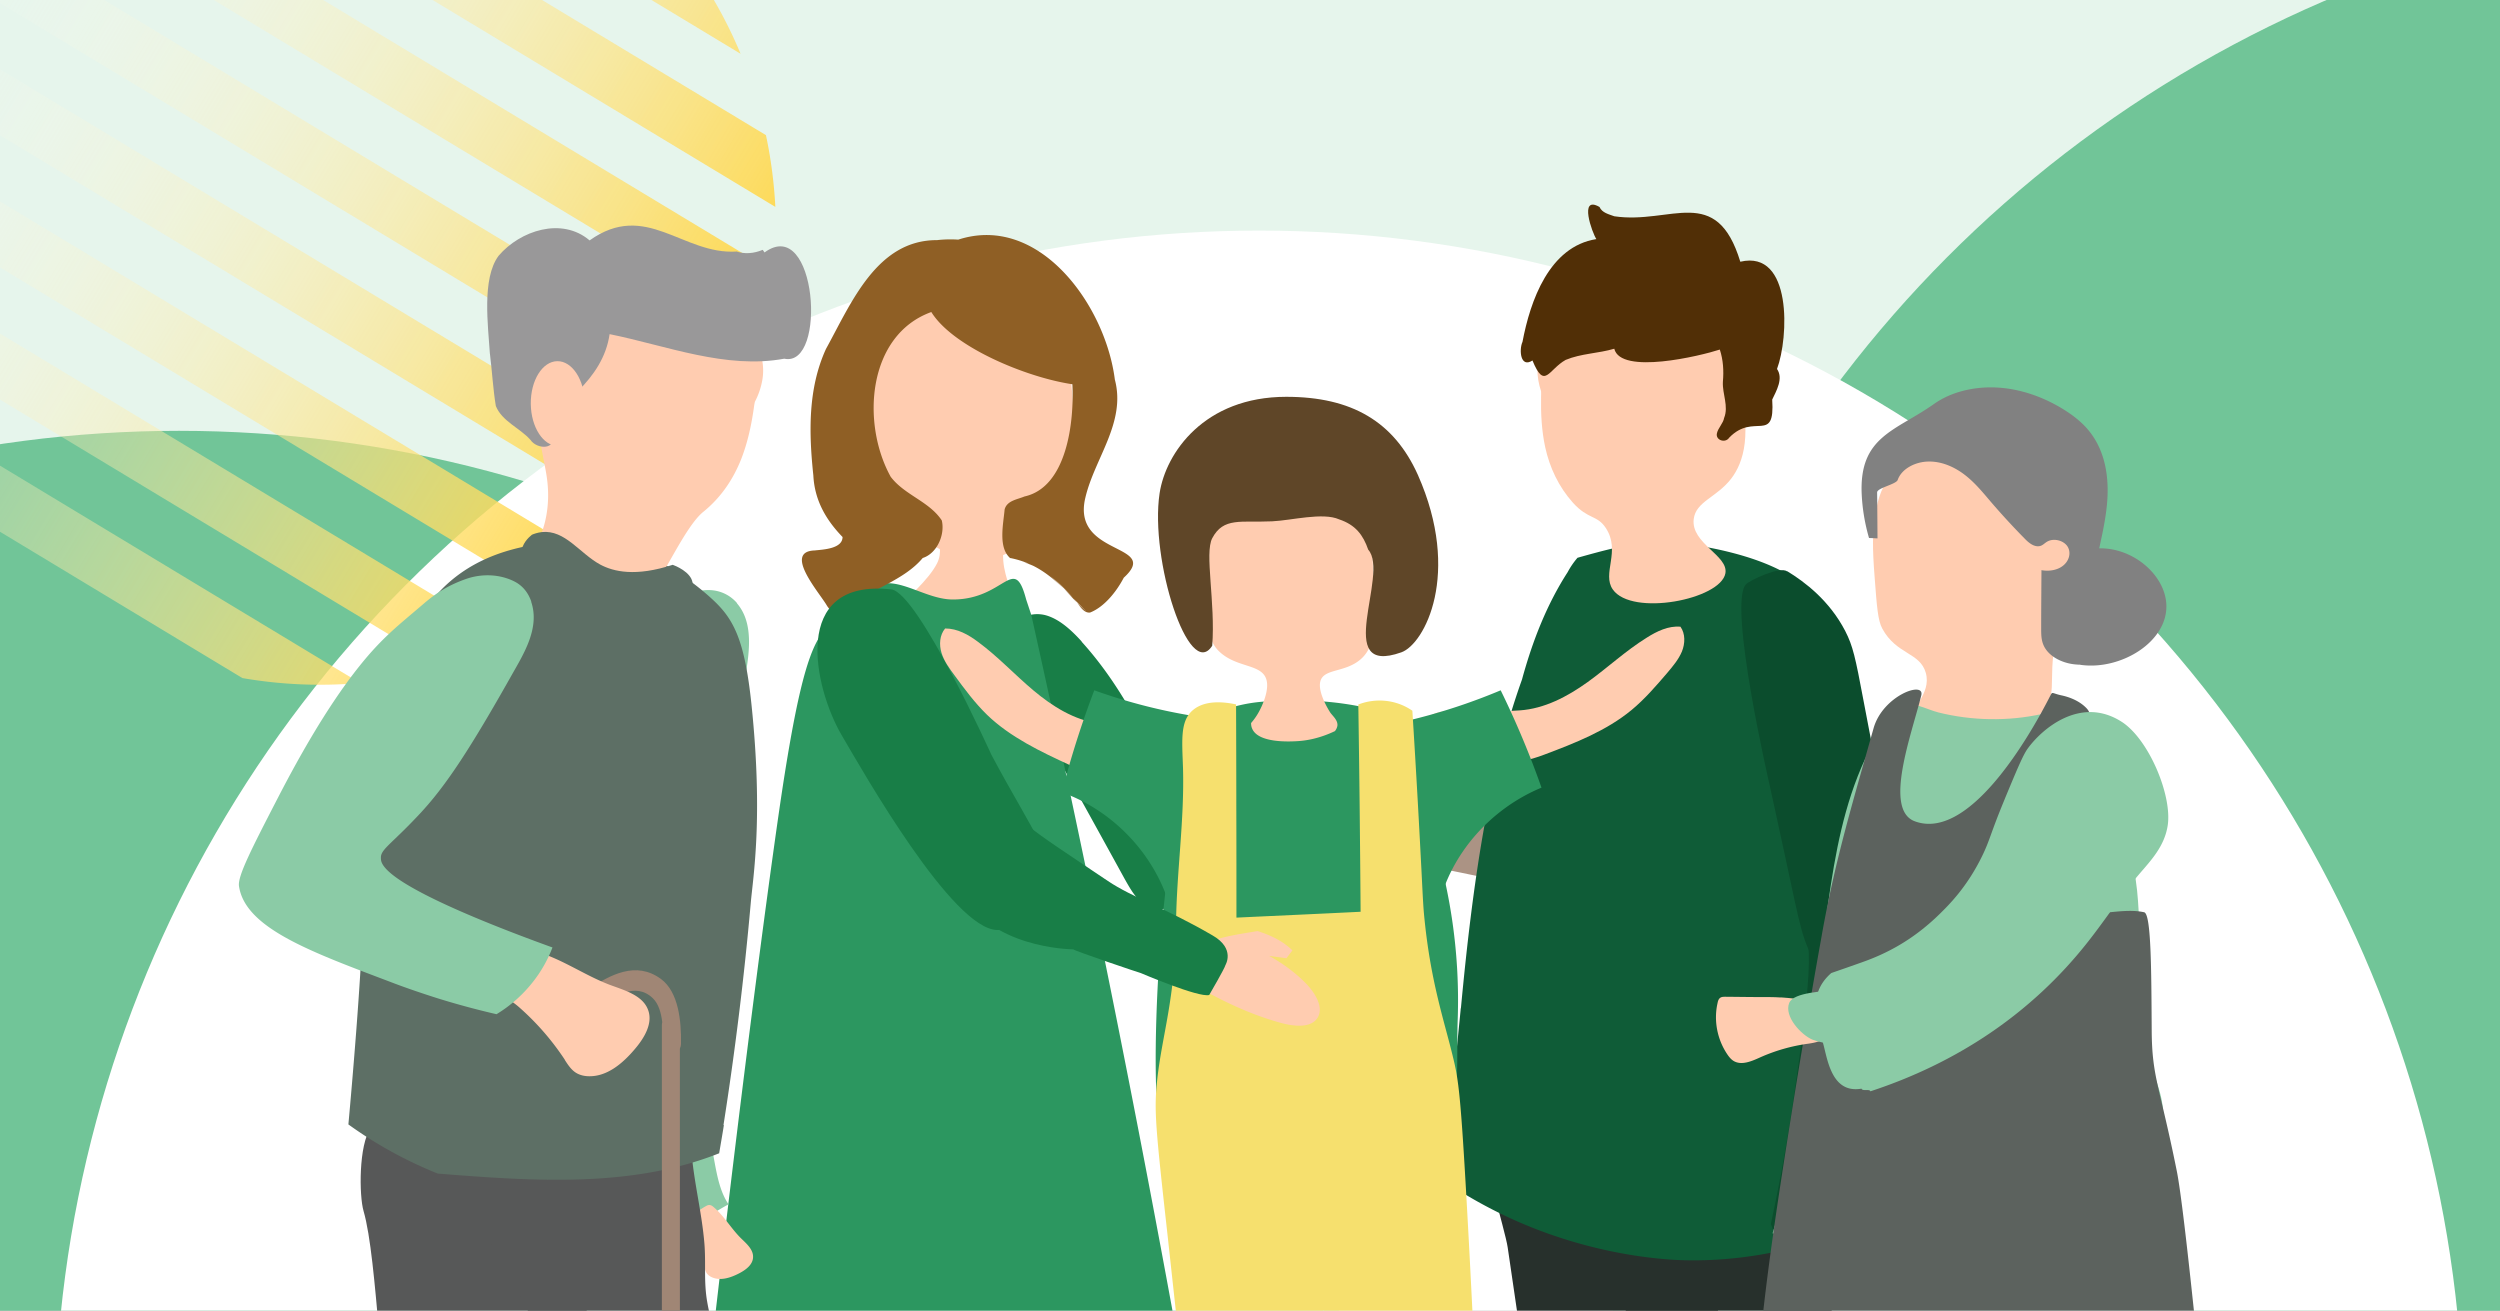 <svg width="412" height="216" fill="none" xmlns="http://www.w3.org/2000/svg"><rect width="100%" height="100%" fill="#333333" stroke="none"/><g clip-path="url(#clip0_21402_83469)"><path fill="#E6F5EC" d="M0 0h412v216H0z"/><circle cx="29.5" cy="269.5" r="198.5" fill="#71C598"/><circle cx="461.5" cy="182.5" r="198.5" fill="#71C598"/><circle cx="207.5" cy="236.5" r="198.5" fill="#fff"/><g clip-path="url(#clip1_21402_83469)"><path style="mix-blend-mode:hard-light" d="M39.953 111.751l-9.816-5.926-15.964-9.637-15.963-9.636-4.874-2.942A74.547 74.547 0 01-16.4 66.838l3.466 2.092L3.03 78.567l15.963 9.637 15.964 9.637 15.963 9.636 8.41 5.077a74.823 74.823 0 01-19.378-.807l.001.004zm36.564-10.595l-15.963-9.637-15.964-9.636-15.964-9.637-15.963-9.637-15.964-9.637-15.963-9.636-2.902-1.752c.1 1.91.274 3.811.515 5.706a76.472 76.472 0 001.043 6.125l12.486 7.537L7.842 70.59l15.963 9.637 15.964 9.637L55.732 99.5l15.964 9.636 1.465.885a75.26 75.26 0 0011.195-4.132l-7.845-4.736.006.003zm9.638-15.959l-15.963-9.636-15.964-9.637-15.964-9.637-15.963-9.637-15.964-9.637-15.963-9.636-10.718-6.47a74.794 74.794 0 00-1.6 9.92l7.501 4.528 15.964 9.637 15.963 9.637 15.964 9.637 15.963 9.637 15.964 9.636 15.963 9.637 12.446 7.513a74.128 74.128 0 008.032-6.037l-15.66-9.454zm25.596-6.325l-15.964-9.637-15.963-9.637-15.964-9.637-15.963-9.636-15.964-9.637L15.97 21.05.005 11.414l-13.76-8.306a74.974 74.974 0 00-3.822 8.58l12.765 7.705 15.964 9.637 15.963 9.637 15.964 9.636 15.964 9.637 15.963 9.637 15.964 9.637 15.963 9.637 1.745 1.053a75.119 75.119 0 005.811-7.379l-2.739-1.653zm9.637-15.964l-15.964-9.636-15.963-9.637-15.964-9.637-15.964-9.637-15.963-9.637-15.964-9.637L9.643-4.549l-12.777-7.713a74.46 74.46 0 00-5.804 7.386l13.765 8.31 15.964 9.637 15.963 9.637 15.964 9.637L68.68 41.98l15.964 9.637 15.964 9.637 15.963 9.637 2.745 1.657a75.86 75.86 0 003.833-8.577l-1.757-1.06-.005-.004zm-6.327-25.6l-15.964-9.637-15.963-9.637L67.17 8.398 51.207-1.24l-15.964-9.637-15.963-9.637-7.532-4.546a74.491 74.491 0 00-8.025 6.045l10.735 6.481 15.964 9.637L46.385 6.74l15.964 9.637 15.964 9.636 15.963 9.637 15.964 9.637 15.678 9.465a74.348 74.348 0 001.611-9.918l-12.474-7.53.006.003zm9.638-15.959l-15.964-9.637-15.963-9.637L76.808-7.56l-15.963-9.637-15.964-9.637L32.349-34.4a75.428 75.428 0 00-11.184 4.14l2.943 1.776 15.963 9.637L56.035-9.21 71.999.426l15.963 9.636 15.964 9.637 15.963 9.637 7.886 4.76a75.606 75.606 0 00-1.547-11.824l-1.517-.916-.012-.007zM112.378-7.866l-9.968-6.018-15.964-9.636-15.963-9.637-5.025-3.033a74.85 74.85 0 00-19.302-.762l3.548 2.142 15.963 9.636 15.964 9.637L97.594-5.9l15.964 9.637 8.49 5.125a75.083 75.083 0 00-9.665-16.725l-.005-.003z" fill="url(#paint0_linear_21402_83469)"/></g><path d="M319.766 122.975c-1.705 6.029-1.628 6.969-2.618 9.771-1.856 5.348-4.474 8.635-5.905 10.392-4.002 4.954-8.172 7.574-11.673 9.286a706.783 706.783 0 01-4.885 2.379c-3.394 3.741-1.613 7.483-.228 11.21 1.08 2.211 2.237 8.665 7.366 7.165.198.439 1.339-.151 1.491.273 13.347-6.151 24.777-15.573 32.782-28.616 2.404-3.909 4.474-8.12 7.016-11.922 1.704-2.545 3.668-5.09 3.789-8.605.168-4.999-4.748-13.77-9.557-16.118-7.168-3.499-12.875 2.651-14.839 6.181-.639 1.151-1.354 3.635-2.769 8.634v-.03h.03z" fill="#fff"/><path d="M265.88 131.429s-7.306.637-16.285 1.152c-5.022.287-12.357.606-21.397.545-.153.212-2.786 1.545-2.786 1.56-.182.5-.776 3.681-.791 3.954 1.263 1.288 12.206 4.348 12.206 4.348.243.075 11.383 2.408 11.764 2.302 1.872.318 15.949 2.833 21.367 1.152 10.166-3.136 17.7-12.968 16.011-15.952-.898-1.575-3.942-.515-20.074.909l-.015.03z" fill="#AB9384"/><path d="M267.759 97.89c-.654-1.318-6.194-1.197-7.061-.834-4.079 1.727-10.319 31.904-10.319 31.904-3.043 14.724-5.661 19.723-2.13 24.222 2.085 2.651 6.072 4.772 9.329 3.803 3.394-1.015 5.205-6.923 8.705-18.724.411-1.394 1.613-6.211 4.033-15.876 1.72-6.893 2.176-8.786 2.039-11.589-.258-5.65-2.632-10.089-4.565-12.907h-.031z" fill="#AB9384"/><path d="M230.916 135.58c.152-.243.258-.5.35-.788.365-1.288-.183-2.515-.944-3.545-1.096-1.5-2.617-2.681-4.048-3.893-1.4-.318-2.8-.454-4.216-.106.046.333.076.682.107 1.03l1.674.712a17.06 17.06 0 00-4.642.47c-1.476.348-3.135 1.196-3.15 2.514 0 1.288 1.583 2.061 2.998 2.424 3.805 1.015 7.807 1.273 11.856 1.197l.015-.015z" fill="#F3D3BC"/><path d="M178.279 105.736c-1.72-1.893-3.668-3.696-5.905-4.332-2.268-.621-4.87.257-5.753 2.651-.791 2.166 0 4.787.929 7.029 2.343 5.771 5.326 11.18 8.309 16.572a4446.857 4446.857 0 019.421 17.073c.958 1.712 1.978 3.545 3.515 4.499 2.709 1.682 8.903-.439 9.375-4.06.426-3.257-4.033-11.316-5.311-14.421-3.698-9.089-8.234-17.967-14.61-24.996l.03-.015z" fill="#187E47"/><path d="M226.043 125.457c1.69-.53 3.957-.924 4.642.333.716 1.318-1.004 2.954-2.526 4.015-3.318 2.302-6.62 4.575-9.953 6.892-6.453 4.469-13.073 9.059-20.546 11.635-3.044 1.045-6.62 1.696-8.903.181-1.415-.939-2.054-2.56-2.496-4.135-2.313-7.802 6.803-8.377 13.712-10.574 8.706-2.787 17.38-5.56 26.07-8.332v-.015z" fill="#187E47"/><path d="M235.666 117.978c-.867.515-1.689 1.197-2.419 1.909-1.066 1.015-2.04 2.121-3.181 3.045-.761.606-1.629 1.136-2.131 2.03-.213.379-.365.879-.243 1.303.106.409.441.697.791.848.365.152.746.136 1.096.152l.928-.091c3.014-1.121 5.996-2.227 8.995-3.318.593-.212 1.263-.5 1.506-1.151.229-.576.061-1.242-.091-1.833-.335-1.242-.746-2.606-1.72-3.242-1.096-.712-2.48-.288-3.591.394v-.03h.045l.015-.016zm-68.23-34.055c1.75-7.65-6.3-.53-9.557-.727-3.257-.197-4.277-6.605-6.027 1.045.868 1.712 1.735 2.56 2.587 4.287.335.651.868 2.56 0 4.287-1.415 2.803-5.174 5.984-6.894 7.696-.791 5.332 2.481 2.075 6.027 2.56 3.333-.5 7.807.803 8.629.863 1.096.046 2.283.879 3.455-.863 3.865-5.696-3.455-8.56 1.354-17.467.152-.545.304-1.12.441-1.696l-.015.015z" fill="#FFCCB0"/><path d="M179.599 146.169a3081.255 3081.255 0 00-9.588-44.598c-.031-.137-.076-.273-.107-.394l-.791-2.379c-2.024-7.65-3.455 0-12.084 0-5.616 0-11.19-6.032-15.051 0-6.004 7.069-8.28-1.664-13.591 34.933-1.978 13.634-6.59 48.128-11.84 94.665a3.914 3.914 0 003.333 4.302h.046c.182.03.35.045.547.061 1.233 0 2.481.03 3.744.045 1.248 0 2.329.288 3.211.757.35.197.731.349 1.111.379a660.207 660.207 0 0020.409 2.469c15.31 1.621 21.352 1.712 26.344 1.591a143.587 143.587 0 0017.532-1.5 3.911 3.911 0 003.287-4.544 3114.485 3114.485 0 00-16.527-85.803l.015.016z" fill="#2C9760"/><path d="M176.289 58.968c-.648-8.813-9.091-15.405-18.866-14.729-9.739.694-17.114 8.38-16.501 17.193a13.74 13.74 0 00.964 4.181c.052.364.087.711.105 1.058.193 3.175.578 6.367 1.436 9.473 1.699 6.02 5.361 11.45 11.772 14.503 2.154 1.007 4.554 1.735 7.007 1.544 3.293-.242 6.201-2.099 8.338-4.32 7.059-7.251 6.954-17.435 5.728-26.96a14.48 14.48 0 000-1.943h.017z" fill="#FFCCB0"/><path d="M134.251 90.714c1.378-.152 4.583-.26 4.605-2.213-2.734-2.82-4.61-6.058-4.815-10.14-.741-7.037-.918-14.288 2.081-20.859 4.172-7.572 8.362-17.965 18.312-17.93a19.592 19.592 0 013.486-.08c13.364-4.34 24.266 10.85 25.805 23.055 1.881 7.077-3.332 12.96-4.854 19.457-2.368 9.746 12.568 7.5 6.326 13.202-1.151 2.202-3.133 4.769-5.512 5.726h.033c-.083.011-.171.028-.254.023-.925-.023-1.484-1.064-2.065-1.757-2.396-2.798-5.069-5.5-8.704-6.525 4.643 1.064 7.166 5.45 10.514 8.248h-.017c-4.039-3.896-6.817-7.831-12.805-8.98.044.028.088.045.133.073-2.064-1.74-1.173-5.607-.958-8.056.388-1.47 2.092-1.639 3.276-2.14 7.012-1.548 8.207-12.352 7.886-18.494-7.686-1.143-19.728-6.187-23.242-11.902-10.537 3.806-11.583 18.309-6.702 27.142 2.269 3.018 6.353 4.054 8.428 7.207.559 2.353-.791 5.438-3.143 6.187-3.154 3.766-8.434 5-12.108 8.175-1.312.765-2.59 1.396-3.675-.31-1.167-2.072-7.282-8.918-2.025-9.11h-.006z" fill="#8F5F25"/><path d="M146.89 97.133c4.413.53 16.479 27.228 16.479 27.228 7.061 13.285 10.988 17.36 8.872 22.662-1.248 3.136-4.489 6.257-7.883 6.241-7.345-.063-22.044-25.935-25.656-32.115-4.52-7.709-8.642-25.877 8.188-24.016z" fill="#187E47"/><path d="M252.971 236.849c.289 2.257 2.009 4.075 4.261 4.514 7.716 1.455 15.371 3.151 23.27 1.591.243-.061.502-.106.761-.167 1.4-20.753 2.815-41.083 4.23-58.474.335-4.014-3.82-6.953-7.487-5.241-8.371 3.878-16.969 12.846-25.157 13.028-3.364.075-7.884-9.756-8.568-5.681-.457 2.787 3.759 16.224 4.185 19.148 1.491 10.392 3.12 20.814 4.474 31.282h.031z" fill="#27302C"/><path d="M275.522 240.24c.579 1.939 2.511 3.151 4.505 2.802.152-.03.304-.06.457-.075a194.16 194.16 0 0020.256-5.09 3.983 3.983 0 002.77-4.166c-1.781-19.012-3.47-37.418-4.718-53.278-.228-2.848-3.318-4.545-5.859-3.197-8.508 4.454-16.117 16.543-24.929 18.179-3.318.606-9.359-8.377-9.359-4.272 0 2.818 6.315 15.436 7.198 18.239 3.226 10.24 6.59 20.511 9.679 30.858z" fill="#27302C"/><path d="M305.021 145.669c-.639-7.044-2.694-29.192-3.226-35.691-.594-7.15-.822-8.074-1.081-8.801-.882-2.515-4.596-9.665-26.374-12.013-.837.151-1.781.197-2.8.197-3.942.44-7.686 1.47-11.567 2.56a13.1 13.1 0 00-1.628 2.378c-3.394 5.257-5.768 11.256-7.518 17.679-5.54 15.437-8.158 33.782-10.06 54.081a2.004 2.004 0 00-.061.439l-1.872 18.845a62.133 62.133 0 01-.228 2.288 64.803 64.803 0 01-1.157 6.62 76.393 76.393 0 0015.402 8.195c12.327 4.833 22.615 5.181 24.67 5.242 15.051.348 26.8-4.56 33.07-7.817a4841.093 4841.093 0 00-2.435-24.299c-2.389-23.298-2.313-21.026-3.104-29.873h-.031v-.03z" fill="#0F5C37"/><path d="M286.445 60.777c0-7.695-7.411-13.922-16.543-13.922-9.131 0-16.543 6.227-16.543 13.922 0 1.288.213 2.515.609 3.696 0 .303.031.621 0 .94-.046 2.772.091 5.56.685 8.301.73 3.318 2.192 6.484 4.581 9.15 2.526 2.787 3.972 1.97 5.403 4.15 2.526 3.849-.7 7.484 1.156 10.135 3.151 4.499 17.761 1.651 18.552-2.666.533-2.954-5.707-4.908-5.22-8.938.35-2.908 3.759-3.544 6.164-6.65 2.085-2.712 3.546-7.453 1.035-16.406.076-.47.136-1.03.136-1.697v-.03l-.015.015z" fill="#FFCCB0"/><path d="M250.89 56.376c-.565 1.296-.33 4.327 1.66 3.033 2.016 4.889 2.597 1.52 5.467-.096 2.547-1.065 5.377-1.057 8.014-1.843 1.064 4.34 14.188 1.19 17.397.138.562 1.74.665 3.492.504 5.32-.105 2.004.985 4.015.199 5.963-.13.835-1.003 1.678-1.173 2.486-.305 1.152 1.37 1.737 2.018.748 4.08-4.229 7.568 1.133 7.085-6.277.683-1.442 1.873-3.454.792-5.04 1.924-5.124 2.565-19.7-6.05-17.675-3.942-12.947-11.43-6.097-20.764-7.49-.904-.336-2.012-.564-2.442-1.535-3.47-1.994-1.19 4.308-.517 5.294-7.762 1.226-10.895 10.154-12.179 16.967l-.011.007z" fill="#512F06"/><path d="M246.721 124.727c-1.343-.88-2.078-2.538-1.784-4.086.267-1.535 1.516-2.891 3.107-3.321.776-.19 1.591-.197 2.401-.248 4.101-.278 7.851-2.27 11.192-4.661 3.29-2.367 6.268-5.163 9.736-7.318 1.673-1.057 3.578-1.989 5.565-1.812.832 1.163.772 2.773.243 4.088-.547 1.309-1.496 2.433-2.446 3.557-1.838 2.141-3.676 4.283-5.861 6.09-4.123 3.405-9.274 5.428-14.339 7.334-2.51.95-5.52 1.807-7.744.36l-.065.061-.005-.044z" fill="#FFCCB0"/><path d="M236.982 140.532v-.602c.14-5.477-1.097-10.975-3.609-15.85-.778-1.505-.778-1.926-1.057-2.528 0 0-.339-.803-1.037-1.685-1.875-2.368-6.881-3.391-6.881-3.391a51.797 51.797 0 00-10.968-1.023c-4.009.06-6.442.08-9.732.922-3.709.943-7.439 1.906-9.353 5.197-1.217 2.087-1.237 4.273-1.117 5.638v7.343c-.12 1.204 0 0 0 1.465 0 2.367-.16 2.187-1.157 10.814-1.635 14.185-1.934 29.754-1.316 36.235.14 1.685 2.114 2.989 4.527 3.029 10.769.181 38.689.522 41.581-1.063 4.128-2.267 3.071-8.186 3.37-17.114.399-11.737-1.575-21.268-3.251-27.387z" fill="#2C9760"/><path d="M254.033 129.807c-8.4 3.488-14.897 10.89-16.921 19.359-4.676-9.573-9.331-19.146-14.007-28.719a97.735 97.735 0 0024.208-6.685 148.822 148.822 0 016.72 16.026v.019z" fill="#2C9760"/><path d="M184.13 127.1c1.42-.747 2.311-2.354 2.162-3.922-.142-1.528-1.271-2.967-2.806-3.508-.765-.26-1.575-.328-2.393-.435-4.078-.578-7.68-2.845-10.785-5.455-3.106-2.61-5.843-5.578-9.119-7.991-1.581-1.187-3.404-2.224-5.436-2.217-.909 1.098-1.01 2.674-.586 4.045.42 1.351 1.288 2.534 2.152 3.696 1.651 2.258 3.322 4.513 5.333 6.476 3.828 3.697 8.837 6.08 13.713 8.325 2.428 1.124 5.371 2.209 7.716.954l.057.071-.008-.039z" fill="#FFCCB0"/><path d="M174.988 130.572c8.371 2.973 15.174 10.09 17.742 18.594 3.842-10.07 7.625-20.18 11.468-30.27a91.781 91.781 0 01-23.858-5.134 156.725 156.725 0 00-5.352 16.83v-.02z" fill="#2C9760"/><path d="M223.851 116.085c.079 5.572.159 11.164.218 16.774.059 5.818.119 11.618.158 17.399-6.828.341-13.636.644-20.463.966 0-5.231 0-13.096-.02-18.327 0-4.549-.02-12.263-.04-16.812-2.058-.436-5.027-.72-7.006.853-2.236 1.782-1.9 4.909-1.741 9.571.257 8.643-1.069 17.248-1.148 25.89-.099 12.168-2.296 18.062-3.107 25.587-.535 5.003-.297 7.562 1.761 26.022a9196.928 9196.928 0 004.196 37.887c1.662.739 5.561 2.199 10.489 1.497a19.134 19.134 0 006.392-2.141c1.544-8.453 3.068-16.925 4.612-25.378 2.276 8.15 4.571 16.337 6.847 24.487 1.88.758 5.245 1.895 9.599 1.876a25.136 25.136 0 009.123-1.8 2407.158 2407.158 0 00-1.959-41.393c-1.029-18.423-1.385-21.038-2.276-24.696-1.445-6.046-3.641-12.244-4.71-22.687-.198-1.895-.238-2.596-.515-8.169-.316-6.14-.791-15.086-1.504-26.363a9.426 9.426 0 00-4.433-1.63 9.675 9.675 0 00-4.473.606v-.019z" fill="#F6E06E"/><path d="M297.629 165.677s-.823 7.052-2.086 15.674c-.706 4.815-1.866 11.813-3.713 20.392.173.177.961 2.96.961 2.96.46.272 3.468 1.479 3.725 1.558 1.523-.923 6.69-10.669 6.69-10.669.124-.216 4.635-10.294 4.601-10.671.681-1.702 6.935-12.118 5.397-18.218-2.101-8.342-12.443-15.127-15.72-14.137-1.725.519 1.912-2.451.099 13.108l.046.003z" fill="#0B4D2D"/><path d="M294.52 94.173c-1.142-.922-6.16 1.45-6.797 2.137-3 3.249 3.935 33.181 3.935 33.181 1.685 7.69 2.861 13.159 3.447 15.915 1.873 8.754 2.516 11.946 5.559 14.449 2.082 1.711 6.401 4.013 9.22 2.461 4.228-2.317 2.85-12.032.169-30.904-.456-3.203.024-.288-2.97-16.073-1.313-6.978-1.718-8.874-2.99-11.348-2.593-5.005-6.635-8.08-9.568-9.86l-.005.042z" fill="#0B4D2D"/><path d="M194.323 160.829a5.012 5.012 0 01.16-1.343c.557-2.026 2.306-3.228 4.16-4.014 2.714-1.158 5.688-1.538 8.605-2.033 2.13.683 4.117 1.595 5.74 3.186l-.988 1.292-2.856-.387c2.119 1.157 4.13 2.607 5.845 4.312 1.676 1.639 3.22 4.097 2.168 5.848-1.052 1.751-3.799 1.493-6.011.899-5.94-1.621-11.492-4.481-16.876-7.773l.018.015.035-.002z" fill="#FFCCB0"/><path d="M169.425 136.077c2.292 1.898 5.941 4.259 13.158 9.112 4.079 2.74 9.574 4.488 17.239 8.963 3.822 2.183 2.122 4.883 2.133 4.893-.116.529-2.548 4.7-2.678 4.931-1.736.466-11.256-3.609-11.256-3.609-.241-.05-10.87-3.635-11.144-3.917-.651-.003-13.834-.239-18.664-9.689-3.539-6.906-1.444-16.524 1.95-17.483 1.906-.54 3.324 1.911 9.229 6.79l.033.009z" fill="#187E47"/><path d="M121.472 99.403a6.142 6.142 0 00-3.88-2.106c-2.557-.333-5.479.894-7.655 2.681-2.177 1.788-3.699 4.045-5.053 6.302-2.633 4.378-4.809 8.923-6.225 13.528-2.267 7.362-2.572 14.755-2.283 21.92.685 17.088 4.688 33.448 11.749 48.309a80.716 80.716 0 005.54 12.649c.137-.196.305-.378.533-.545 1.933-1.288 3.835-2.56 5.859-3.666-1.354-2.03-1.841-4.514-2.298-6.968-1.674-9.044-3.348-18.133-3.165-27.601.167-7.893 1.628-15.967 3.074-23.996 1.674-9.256 3.363-18.512 5.037-27.767.822-4.53 1.537-9.499-1.263-12.725l.03-.016z" fill="#8BCBA6"/><path d="M116.038 208.397c.076.515.153 1.045.457 1.469.198.258.457.455.746.591 1.4.682 3.074.152 4.474-.56 1.141-.576 2.344-1.44 2.389-2.697.061-1.288-1.095-2.257-2.024-3.166-1.613-1.606-2.754-3.651-4.489-5.12-.183-.152-.35-.288-.594-.318-.259-.046-.502.075-.73.212-.792.439-1.522 1-2.146 1.651-.776.818-.213 1.242.213 2.181a22.865 22.865 0 011.689 5.742l.015.015z" fill="#FFCCB0"/><path d="M97.123 222.965c0-.349-.045-.712-.06-1.061-.594-9.892-1.264-20.723-3.227-30.555-.715-3.56-1.705-6.408-4.9-8.68-3.942-2.818-9.421-3.227-14.428-2.696-5.022.515-10.151 1.318-13.393 5.877-2.024 2.833-1.933 11.225-1.202 13.725 2.344 8.044 2.742 32.252 5.33 39.766 6.26-6.261 32.875 4.483 31.88-16.376z" fill="#575858"/><path d="M116.539 239.342c9.039 0 4.642-7.692 3.44-10.711v-.061c-.792-4.953-2.633-9.316-3.44-14.073-.578-3.348-.182-6.302-.456-9.589-.411-4.969-1.613-9.574-2.085-14.603-.213-2.197-.152-4.424-2.146-6.226-4.109-3.682-11.338-2.848-16.254-2.697a68.225 68.225 0 00-8.05.712c-3.501.53-7.321.985-9.786 3.606-4.323 4.62-1.796 10.073.837 14.936 5.296 9.756 10.653 19.027 15.234 28.798.685 1.454-4.754 4.855 2.873 8.509 7.627 3.655 10.795 1.399 19.833 1.399z" fill="#575858"/><path d="M72.192 193.409c15.614 1.242 31.853 2.409 46.326-3.348.259-1.545.533-3.09.776-4.635 0 0-.046 0-.061-.03a548.24 548.24 0 004.49-36.554c.38-4.348 2.07-14.058.122-32.722-1.096-10.513-2.877-13.967-6.179-17.103-6.027-5.68-15.219-10.604-22.874-9.998-6.012.47-14.823 1.167-21.596 7.696-1.537 1.484-3.88 4.151-6.742 11.361-2.754 6.893-4.49 14.225-6.057 35.433-.791 10.65-.64 12.68-1.69 26.405-.502 6.529-.973 11.891-1.293 15.391a67.508 67.508 0 003.166 2.151 69.634 69.634 0 0011.612 5.968v-.015z" fill="#5D6F65"/><path d="M92.068 49.724c4.368-5.135 12.799-5.938 18.78-4.333 8.233 2.227 15.934 10.105 14.808 17.088a12.232 12.232 0 01-1.248 3.727 9.042 9.042 0 00-.167.97c-.411 2.877-1.02 5.74-2.085 8.467-1.309 3.318-3.333 6.348-6.255 8.71-3.075 2.485-6.788 11.272-9.147 13.71-3.439 3.56-17.639 0-18.75-5.786-.41-2.136 1.294-3.06 2.055-7.454.67-3.923-.06-6.907-.426-8.831-.898-4.65-3.637-19.088 2.45-26.253l-.015-.015z" fill="#FFCCB0"/><path d="M80.732 58.285c-.282-4.534-1.364-12.382 1.436-16.13 3.55-4.17 10.42-6.43 14.985-2.548 0 0 0 .008.009.014 9.302-6.634 15.355 2.408 24.248 1.832l-.183-.069c1.448.557 3.054.38 4.469-.21.104.143.2.287.296.43 8.602-6.303 10.386 19.052 3.253 17.508-9.611 1.78-19.401-2.148-28.784-4.047-.537 3.75-2.57 6.756-5.21 9.387-1.971 2.004-2.5 5.195-4.256 7.22.785 2.415-2.449 2.487-3.59.806-1.753-1.968-4.682-3.042-5.693-5.572-.47-2.844-.618-5.758-.973-8.622l-.007.001z" fill="#999899"/><path d="M107.379 101.168c-2.618.273-7.473.409-12.556-1.863-2.785-1.258-4.398-2.666-6.179-4.272-2.344-2.075-2.74-3.075-2.709-3.969.046-1.424 1.157-2.484 1.72-2.939.35-.151.913-.348 1.628-.44 3.85-.408 6.255 3.53 9.65 5.364 2.191 1.166 5.813 2.03 11.931.03.35.121 3.044 1.166 3.272 2.984.259 1.954-2.313 4.651-6.773 5.105h.016z" fill="#5D6F65"/><path d="M98.347 166.083c2.709-1.773 6.331-4.393 9.253-1.56.943.924 1.354 2.393 1.537 3.923-.03.152-.061.303-.061.485v60.958l2.968.318v-57.398c.106-.227.182-.5.182-.833.061-3.666-.38-8.514-3.333-10.665-4.093-2.969-8.248-.712-12.038 1.772-1.659 1.091-.182 4.091 1.492 3z" fill="#A08675"/><path d="M93.073 174.666c.55.849 1.12 1.74 2.022 2.228.55.297 1.186.445 1.824.466 3.098.128 5.713-2.121 7.669-4.433 1.604-1.867 3.098-4.349 2.175-6.597-.922-2.312-3.801-3.118-6.218-4.009-4.22-1.591-7.933-4.306-12.284-5.537-.44-.106-.901-.233-1.319-.106-.505.128-.857.531-1.143.934a16.805 16.805 0 00-2.549 4.56c-.769 2.037.616 2.376 2.154 3.691a43.126 43.126 0 017.691 8.803h-.044.022z" fill="#FFCCB0"/><path d="M87.563 99.154c-.502-1.424-1.37-2.636-2.892-3.378-2.374-1.166-5.311-1.272-7.914-.348-2.602.924-4.642 2.105-6.803 3.953-4.2 3.606-6.878 5.59-10.683 10.347-5.692 7.09-10.714 16.406-13.53 21.86-4.398 8.513-6.56 12.785-6.361 14.406.989 7.059 12.205 10.983 25.522 16.042 3.759 1.424 7.761 2.652 7.761 2.652a135.465 135.465 0 009.162 2.454 22.3 22.3 0 005.89-5.181 21.598 21.598 0 003.333-5.817c-9.04-3.272-27.881-10.468-28.262-14.467-.03-.303 0-.591 0-.591.213-1.303 2.161-2.379 6.727-7.332 4.063-4.439 7.944-10.301 14.838-22.541 1.964-3.469 4.657-7.741 3.181-12.059h.03z" fill="#8BCBA6"/><ellipse cx="91.923" cy="66.512" rx="4.449" ry="6.991" transform="rotate(-.626 91.923 66.512)" fill="#FFCCB0"/><path d="M318.588 74.268c-2.298.878-4.627 1.833-6.286 3.363-2.069 1.939-2.846 4.56-3.256 7.135-.487 2.954-.487 5.514-.092 10.543.35 4.636.518 6.954 1.248 8.287 2.329 4.302 6.209 3.893 7.168 7.286 1.02 3.651-2.967 5.893-1.963 8.18 1.705 3.909 16.421 4.636 21.474-2.136 2.541-3.423-.031-5.196 2.815-15.678.792-2.94 1.735-5.757 2.648-10.695.472-2.545.838-5.151.351-7.711-.533-2.697-2.025-5.257-3.912-7.56-4.961-5.998-13.59-3.468-20.15-1h-.045v-.014z" fill="#FFCCB0"/><path d="M336.483 117.669c1.324-.303 2.739-.652 4.033-.303.837.227 1.537.742 2.1 1.333 3.485 3.575 2.45 8.832 4.048 13.24.807 2.196 2.283 4.166 3.318 6.302 2.1 4.317 2.344 9.089 2.557 13.755.198 4.287.38 8.589.578 12.876.152 3.333.305 6.666 1.187 9.907.579 2.136 1.477 4.212 1.918 6.378.837 4.227-.091 8.589.73 12.816.305 1.5.822 3.03.503 4.529-.64 2.939-4.277 4.696-7.656 5.696-10.698 3.182-22.341 2.863-33.679 2.515-8.629-.273-16.116-.471-23.999-3.471 1.984-5.704 4.637-28.048 5.823-33.196 3.607-15.664 2.896-33.184 10.795-47.696.898-1.636 2.191-5.181 4.139-6.09 1.948-.909 4.673.682 6.575 1.151 5.509 1.379 11.475 1.485 17.045.258h-.015z" fill="#8BCBA6"/><path d="M334.552 244.501c2.953-1 10.452-1.916 13.298-3.158 5.875-2.56 11.609 5.57 16.464 1.51-1.233-11.725-4.264-43.325-5.572-49.839-2.846-14.164-4.094-15.436-4.14-23.193-.061-10.225-.091-19.223-1.248-19.481-4.413-.969-10.166 1.727-12.403-1.272-.29-.394 0-.743-.807-6.135-.213-1.47-.304-3.091-.396-5.075-.365-6.651 6.989-18 4.173-21.075-.395-.439-1.637-1.637-4.173-2.183-1.6-.345-1.485-.68-1.83 0-3.879 7.636-13.645 24.015-22.378 20.741-5.151-1.932-.525-14.276 1.091-20.741.616-2.46-6.355.027-7.869 5.427-3.333 11.892-6.27 21.466-8.476 33.782a1560.757 1560.757 0 00-6.347 38.008c-1.461 9.438-2.83 18.891-3.804 28.435-.609 5.877-5.601 13.558-1.34 17.693 2.572 2.5 9.619 4.893 9.847 4.908 26.161 1.152 20.713 1.016 28.312 1.016l1.266.632h6.332z" fill="#5C625E"/><path d="M330.41 131.618c-2.405 5.787-2.435 6.741-3.729 9.408-2.466 5.09-5.448 8.059-7.062 9.634-4.55 4.454-9.009 6.59-12.677 7.893a493.668 493.668 0 01-5.144 1.802c-3.805 3.333-2.465 7.257-1.507 11.089.822 2.318 1.203 8.877 6.484 7.968.167.47 1.354 0 1.461.44 13.971-4.575 26.435-12.634 35.886-24.677 2.846-3.606 5.403-7.56 8.355-11.044 1.994-2.333 4.231-4.635 4.763-8.104.746-4.954-3.119-14.225-7.609-17.088-6.727-4.302-13.103 1.151-15.462 4.423-.777 1.061-1.766 3.454-3.759 8.241v.015z" fill="#8BCBA6"/><path d="M293.422 164.39c-.896-.071-1.773-.071-2.669-.071-2.146 0-4.256-.036-6.402-.053-.28 0-.616 0-.84.16-.28.178-.392.534-.448.837-.672 2.904-.075 6.039 1.624 8.532.28.41.616.82 1.045 1.069 1.269.73 2.875.054 4.219-.552a29.049 29.049 0 018.082-2.316c1.306-.196 2.949-.534 3.266-1.763.093-.374.037-.748 0-1.14-.616-4.044-4.032-4.453-7.821-4.721h-.037l-.019.018z" fill="#FFCCB0"/><path d="M318.704 66.587c2.925-2.077 6.831-2.947 10.593-2.709 3.761.239 7.378 1.544 10.481 3.411 1.495.899 2.909 1.951 4.034 3.187 3.36 3.706 3.907 8.787 3.328 13.475-.257 2.162-.723 4.282-1.19 6.416 5.611-.113 10.787 4.365 11.06 9.166.354 6.204-7.459 10.921-14.017 10.05-.065 0-.145-.028-.209-.042-.29 0-.595-.028-.884-.056-2.251-.238-4.485-1.446-5.193-3.327-.321-.828-.321-1.74-.321-2.625 0-3.2.032-6.386.048-9.573 1.27.239 2.717 0 3.649-.814.949-.8 1.27-2.134.627-3.116-.659-.983-2.299-1.404-3.376-.744-.353.21-.627.519-1.012.66-.933.322-1.881-.394-2.54-1.067a119.38 119.38 0 01-5.787-6.29c-1.302-1.53-2.588-3.101-4.244-4.365-1.656-1.263-3.745-2.204-5.931-2.161-2.187.028-4.437 1.193-5.08 3.032-.257.73-3.391 1.298-3.391 2.056.032 2.527.048 5.053.064 7.58a46.447 46.447 0 00-1.399-.07 31.21 31.21 0 01-1.205-7.187c-.449-9.593 5.581-10.419 11.895-14.887z" fill="#818181"/><path d="M319.867 157.798c1.446-.667 2.968-1.424 4.551-1.227.73.091 1.415.394 2.024.803 2.952 1.984 3.485 6.695 1.065 9.286-1.156 1.227-2.77 1.939-4.337 2.515-6.742 2.514-14.093 3.469-21.261 2.817-1.081-.091-2.192-.242-3.196-.651-1.826-.742-4.748-3.818-3.85-6.06.745-1.818 5.905-1.848 7.7-2.211 5.936-1.197 11.841-2.742 17.335-5.302l-.031.03z" fill="#8BCBA6"/><path d="M220.018 120.456a1.9 1.9 0 00.384-.839c.121-.94-.828-1.659-1.192-2.219-.141-.22-2.101-3.278-1.616-5.117.566-2.139 4.061-1.399 6.627-3.618 3.252-2.798 2.182-8.255 2.04-15.191-.081-4.258-.788-8.635-2.909-12.373-4.243-7.556-14.89-11.174-21.173-3.658-2.869 3.418-2.99 8.175-2.91 12.613.162 9.654-1.293 14.492 1.657 17.31 2.909 2.778 7.091 1.979 7.799 4.717.484 1.879-.91 4.598-1.253 5.217-.444.82-.929 1.439-1.293 1.859 0 .24.02.6.202.98 1.051 2.318 6.041 2.078 7.213 2.018 1.414-.06 3.737-.379 6.465-1.699h-.041z" fill="#FFCCB0"/><path d="M233.673 78.278c-3.942-8.796-10.916-12.884-21.695-12.884-13.511 0-19.878 9.247-20.878 15.912-1.638 10.916 4.854 31.111 8.675 25.107.546-7.096-1.291-15.283.002-17.716 1.861-3.507 4.71-2.545 9.88-2.785 3.169-.14 8.342-1.523 11.036-.32 2.7.91 3.943 2.557 4.791 4.993 3.568 4.003-6.005 20.994 5.458 16.919 3.819-1.357 9.94-12.956 2.731-29.226z" fill="#5F4628"/></g><defs><clipPath id="clip0_21402_83469"><path fill="#fff" d="M0 0h412v216H0z"/></clipPath><clipPath id="clip1_21402_83469"><path fill="#fff" transform="rotate(76.118 87.655 42.225)" d="M0 0h150v150H0z"/></clipPath><linearGradient id="paint0_linear_21402_83469" x1="-11.335" y1="-.879" x2="116.903" y2="76.535" gradientUnits="userSpaceOnUse"><stop stop-color="#fff" stop-opacity="0"/><stop offset="1" stop-color="#FFD43D"/></linearGradient></defs></svg>